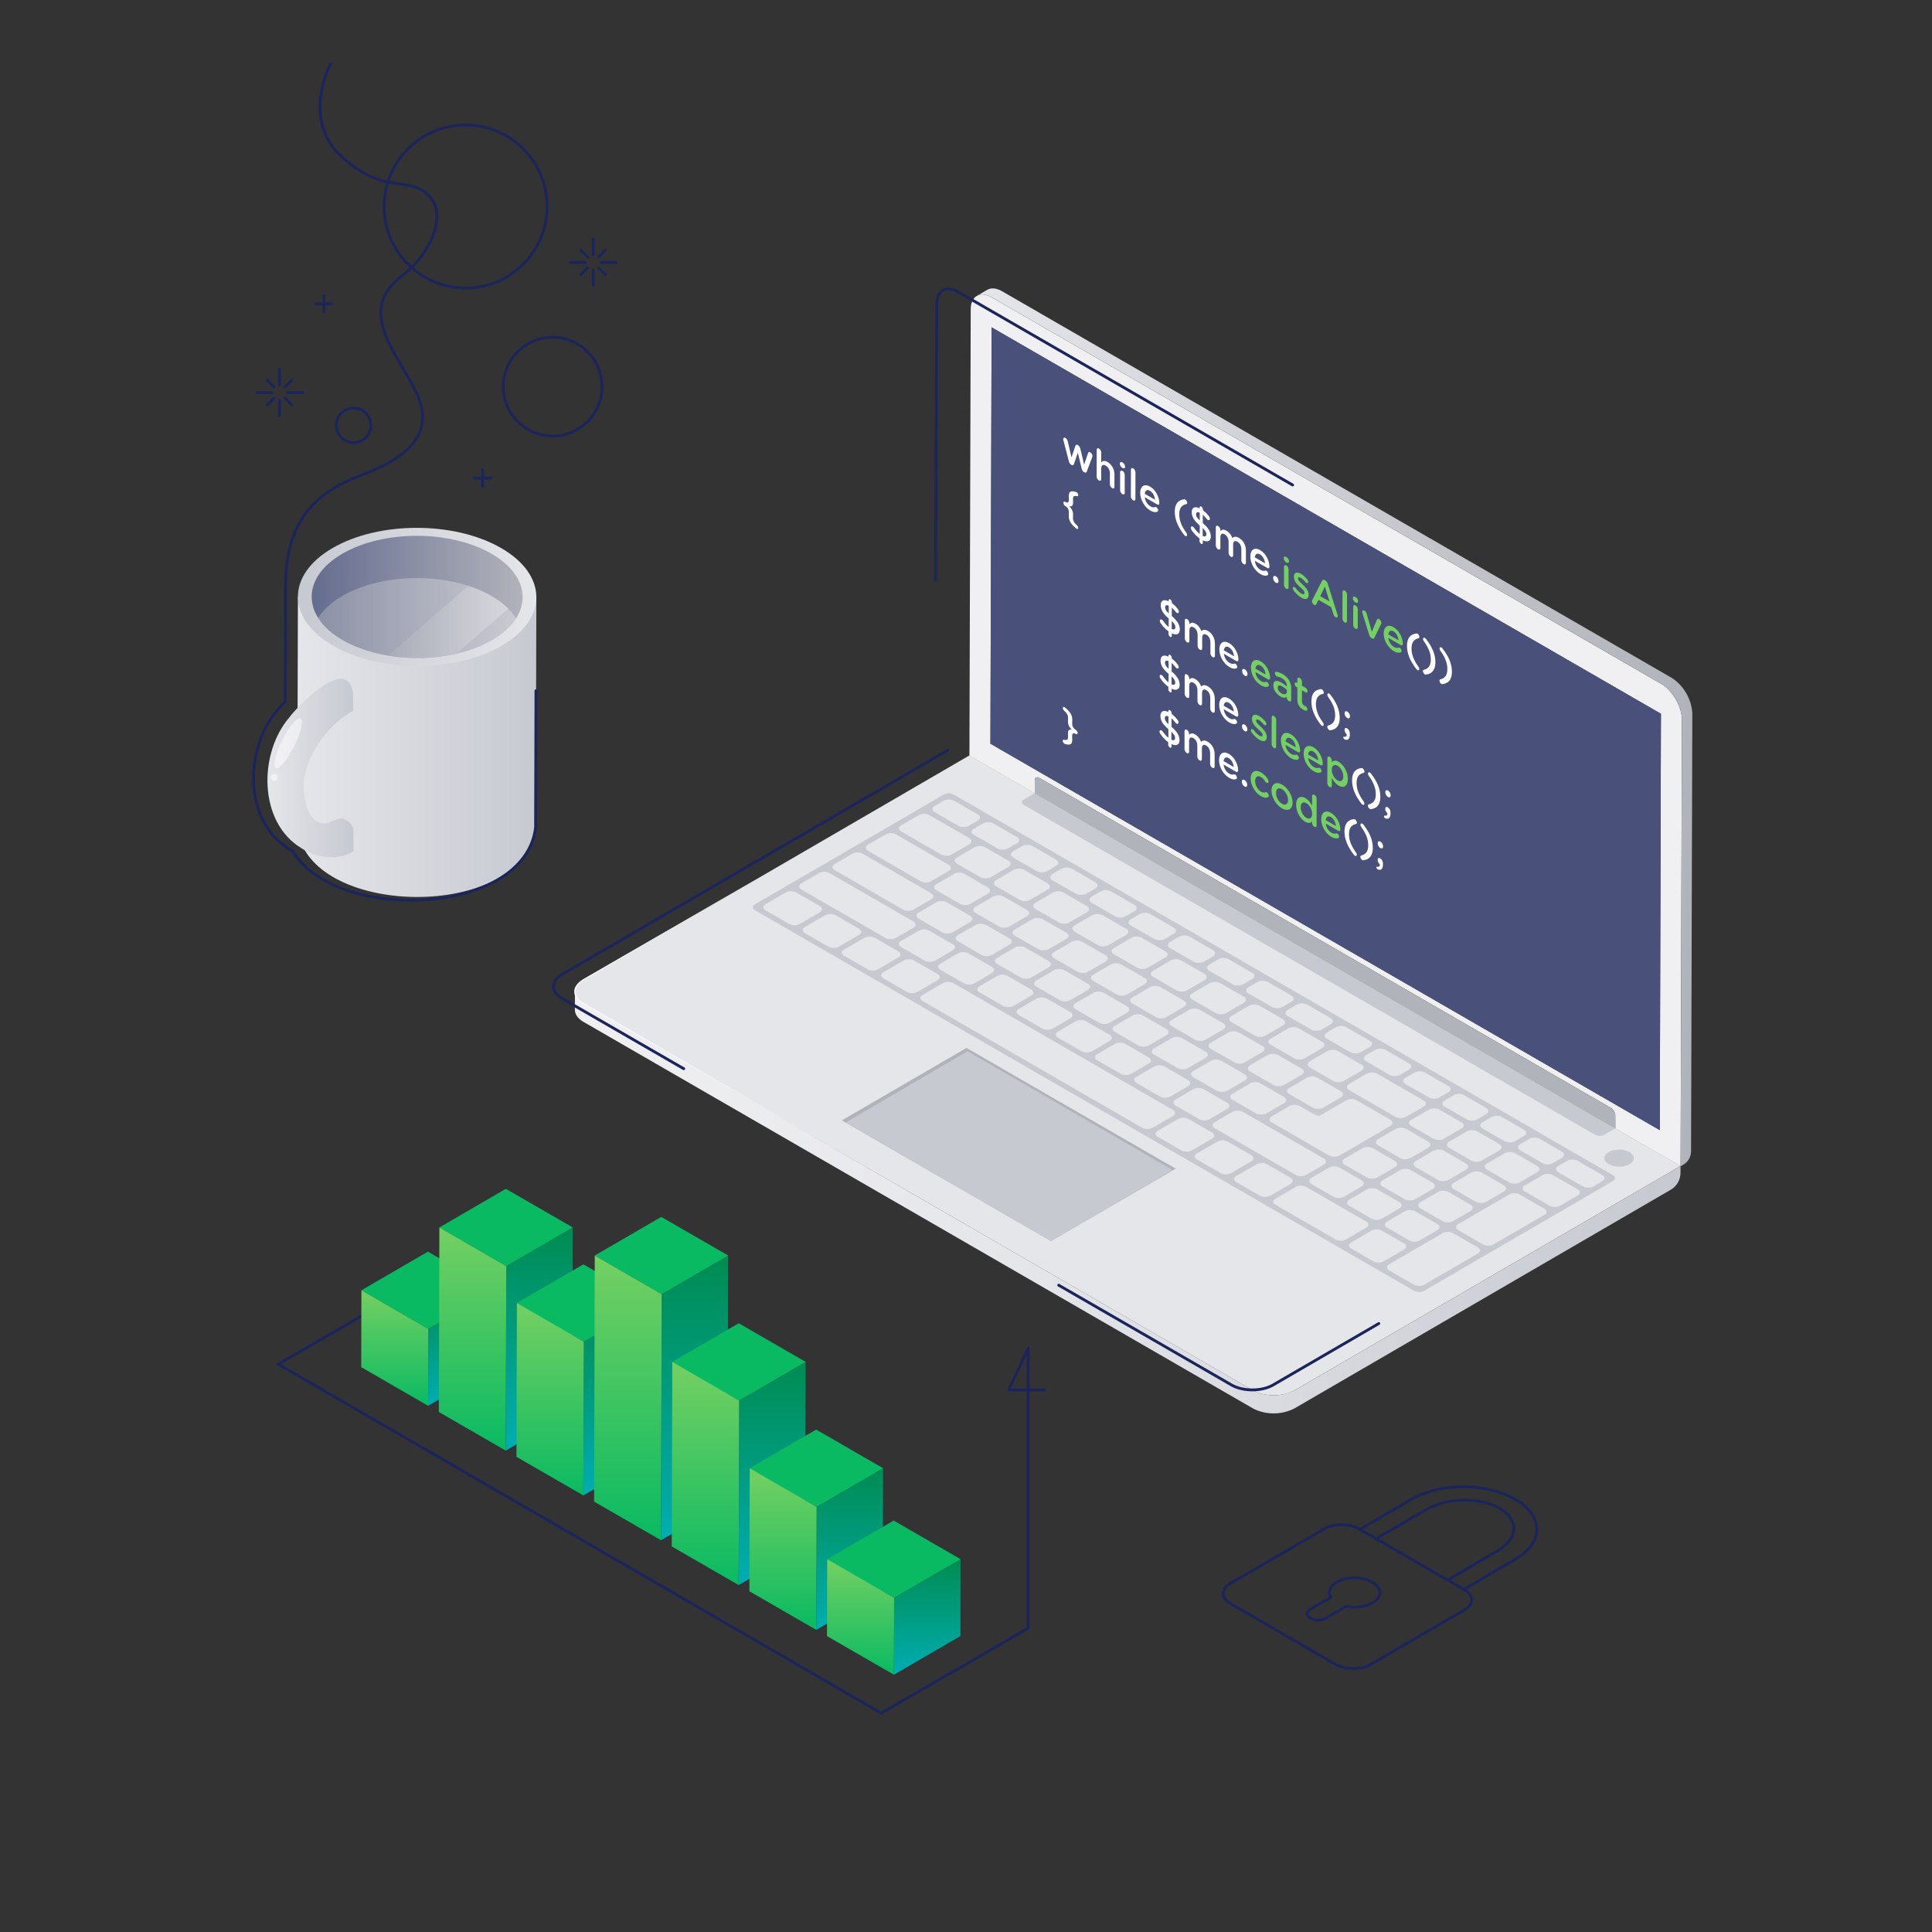<svg xmlns="http://www.w3.org/2000/svg" xmlns:xlink="http://www.w3.org/1999/xlink" viewBox="0 0 512 512" xmlns:v="https://vecta.io/nano"><rect x="0" y="0" width="512" height="512" fill="#333333" stroke="none"/><style><![CDATA[.j{fill:#0aba62}.k{fill:#fff}.l{fill:#74d062}.m{stroke-linecap:round}.n{stroke-linejoin:round}]]></style><defs><linearGradient id="A" x1="152.34" y1="318.69" x2="445.36" y2="318.69" xlink:href="#z"><stop offset="0" stop-color="#f0f0f2"/><stop offset=".4" stop-color="#e5e6ea"/><stop offset="1" stop-color="#c7c9d1"/></linearGradient><linearGradient id="B" x1="258.87" y1="192.75" x2="448.47" y2="192.75" xlink:href="#z"><stop offset="0" stop-color="#e5e6ea"/><stop offset="1" stop-color="#b1b3ba"/></linearGradient><linearGradient id="C" x1="78.78" y1="197.9" x2="142.14" y2="197.9" xlink:href="#z"><stop offset="0" stop-color="#e5e6ea"/><stop offset="1" stop-color="#c7c9d1"/></linearGradient><linearGradient id="D" x1="78.95" y1="158.18" x2="142.14" y2="158.18" xlink:href="#z"><stop offset="0" stop-color="#c7c9d1"/><stop offset="1" stop-color="#e5e6ea"/></linearGradient><linearGradient id="E" x1="70.87" y1="203.54" x2="93.7" y2="203.54" xlink:href="#z"><stop offset="0" stop-color="#e5e6ea"/><stop offset="1" stop-color="#c7c9d1"/></linearGradient><linearGradient id="F" x1="82.6" y1="158.18" x2="138.49" y2="158.18" xlink:href="#z"><stop offset="0" stop-color="#656d90"/><stop offset="1" stop-color="#b1b3ba"/></linearGradient><linearGradient id="G" x1="84.32" y1="163.78" x2="136.77" y2="163.78" xlink:href="#z"><stop offset="0" stop-color="#b1b3ba"/><stop offset="1" stop-color="#e5e6ea"/></linearGradient><linearGradient id="H" x1="102.89" y1="164.82" x2="134.69" y2="164.82" xlink:href="#G"/><linearGradient id="I" x1="122.3" y1="372.55" x2="122.3" y2="341.94" xlink:href="#z"><stop offset="0" stop-color="#00adb2"/><stop offset="1" stop-color="#008c52"/></linearGradient><linearGradient id="J" x1="104.62" y1="372.55" x2="104.62" y2="341.94" xlink:href="#z"><stop offset="0" stop-color="#0aba62"/><stop offset="1" stop-color="#74d062"/></linearGradient><linearGradient id="K" x1="142.91" y1="384.43" x2="142.91" y2="325.29" xlink:href="#I"/><linearGradient id="L" x1="125.23" y1="384.43" x2="125.23" y2="325.29" xlink:href="#J"/><linearGradient id="M" x1="163.47" y1="396.31" x2="163.47" y2="345.31" xlink:href="#I"/><linearGradient id="N" x1="145.79" y1="396.31" x2="145.79" y2="345.31" xlink:href="#J"/><linearGradient id="O" x1="184.08" y1="408.18" x2="184.08" y2="332.73" xlink:href="#I"/><linearGradient id="P" x1="166.4" y1="408.18" x2="166.4" y2="332.73" xlink:href="#J"/><linearGradient id="Q" x1="204.63" y1="420.06" x2="204.63" y2="360.92" xlink:href="#I"/><linearGradient id="R" x1="186.95" y1="420.06" x2="186.95" y2="360.92" xlink:href="#J"/><linearGradient id="S" x1="225.18" y1="431.94" x2="225.18" y2="389.1" xlink:href="#I"/><linearGradient id="T" x1="207.5" y1="431.94" x2="207.5" y2="389.1" xlink:href="#J"/><linearGradient id="U" x1="245.74" y1="443.82" x2="245.74" y2="413.21" xlink:href="#I"/><linearGradient id="V" x1="228.06" y1="443.82" x2="228.06" y2="413.2" xlink:href="#J"/><path id="W" d="M279.9 227.83c.76.44.76 1.16 0 1.6l-2.42 1.41c-.76.44-2 .44-2.76 0l-6.24-3.6c-.77-.44-.77-1.16-.02-1.6l2.42-1.41c.76-.44 2-.44 2.77 0l6.24 3.6z"/><path id="X" d="M267.27 228.12c.77.44.77 1.16 0 1.61l-4.69 2.73c-.76.44-2 .44-2.77 0l-6.24-3.6c-.76-.44-.76-1.16 0-1.6l4.69-2.73c.76-.44 2.01-.44 2.77 0l6.24 3.6z"/><path id="Y" d="M290.29 233.83c.77.44.77 1.16.02 1.6l-2.42 1.41c-.76.44-2 .44-2.77 0l-6.24-3.6c-.76-.44-.76-1.16 0-1.6l2.42-1.41c.76-.44 2-.44 2.76 0l6.24 3.6z"/><path id="Z" d="M261.81 235.19c.77.44.77 1.16.02 1.6l-4.69 2.73c-.76.44-2.01.44-2.77 0l-6.24-3.6c-.76-.44-.76-1.16 0-1.6l4.69-2.73c.76-.44 2-.44 2.76 0l6.24 3.6z"/><path id="a" d="M300.69 239.83c.76.44.76 1.16 0 1.6l-2.42 1.41c-.76.44-2 .44-2.76 0l-6.24-3.6c-.76-.44-.76-1.16 0-1.6l2.42-1.41c.76-.44 2-.44 2.76 0l6.24 3.6z"/><path id="b" d="M288.06 240.13c.76.44.76 1.16 0 1.6l-4.69 2.73c-.76.44-2 .44-2.76 0l-6.24-3.6c-.76-.44-.76-1.16 0-1.6l4.69-2.73c.76-.44 2.01-.44 2.77 0l6.24 3.6z"/><path id="c" d="M257.14 242.72c.76.44.76 1.16 0 1.6l-4.69 2.73c-.76.44-2 .44-2.76 0l-6.24-3.6c-.76-.44-.76-1.16 0-1.6l4.69-2.73c.76-.44 2-.44 2.76 0l6.24 3.6z"/><path id="d" d="M227.68 246.14c.76.44.76 1.16 0 1.6l-5.38 3.13c-.76.44-2.01.44-2.77 0l-6.24-3.6c-.76-.44-.76-1.16 0-1.6l5.38-3.13c.76-.44 2-.44 2.76 0l6.24 3.6z"/><path id="e" d="M282.6 247.2c.76.44.76 1.16 0 1.6l-4.69 2.73c-.76.44-2.01.44-2.77 0l-6.24-3.6c-.76-.44-.76-1.16 0-1.6l4.69-2.73c.76-.44 2-.44 2.76 0l6.24 3.6z"/><path id="f" d="M238.07 252.14c.76.44.76 1.16 0 1.6l-5.38 3.13c-.76.44-2.01.44-2.77 0l-6.24-3.6c-.77-.44-.77-1.16 0-1.61l5.38-3.13c.76-.44 2-.44 2.77 0l6.24 3.6z"/><path id="g" d="M277.93 254.72c.77.44.77 1.16.02 1.6l-4.69 2.73c-.76.44-2 .44-2.77 0l-6.24-3.6c-.76-.44-.76-1.16 0-1.6l4.69-2.73c.76-.44 2-.44 2.76 0l6.24 3.6z"/><path id="h" d="M387.31 297.43c.77.44.77 1.16 0 1.61l-4.69 2.73c-.76.44-2 .44-2.77 0l-5.87-3.39c-.76-.44-.76-1.16 0-1.6l4.69-2.73c.76-.44 2.01-.44 2.77 0l5.87 3.39z"/><path id="i" d="M403.9 299.42c.76.44.76 1.16 0 1.6l-2.42 1.41c-.76.44-2 .44-2.76 0l-5.88-3.4c-.76-.44-.76-1.16 0-1.6l2.42-1.41c.76-.44 2-.44 2.76 0l5.88 3.4z"/><path id="j" d="M397.35 303.23c.76.44.76 1.16 0 1.6l-4.69 2.73c-.76.44-2 .44-2.76 0l-5.88-3.4c-.76-.44-.76-1.16 0-1.6l4.69-2.73c.76-.44 2.01-.44 2.77 0l5.88 3.4z"/><path id="k" d="M388.53 308.36c.76.44.76 1.16 0 1.6l-4.69 2.73c-.76.44-2.01.44-2.77 0l-5.88-3.4c-.76-.44-.76-1.16 0-1.6l4.69-2.73c.76-.44 2-.44 2.76 0l5.88 3.4z"/><path id="l" d="M342 312.14c.77.44.77 1.16.02 1.6l-5.38 3.13c-.76.44-2.01.44-2.77 0l-6.24-3.6c-.76-.44-.76-1.16 0-1.6l5.38-3.13c.76-.44 2-.44 2.76 0l6.24 3.6z"/><path id="m" d="M379.71 313.48c.76.44.76 1.16 0 1.6l-4.69 2.73c-.76.44-2 .44-2.76 0l-5.88-3.4c-.76-.44-.76-1.16 0-1.6l4.69-2.73c.76-.44 2-.44 2.76 0l5.88 3.4z"/><path id="n" d="M356.38 156.51c.34.2.61.66.6 1.03l-.02 7.08c0 .39-.27.53-.61.34s-.59-.64-.59-1.03l.02-7.08c0-.37.26-.53.6-.34z"/><path id="o" d="M377.58 169.04a1.3 1.3 0 0 1 .29.25c1.64 2.08 2.53 4.13 2.52 6.2s-.9 3.1-2.55 3.28c-.04.01-.15 0-.29-.09-.24-.14-.46-.54-.46-.82 0-.22.09-.32.21-.35 1.25-.3 1.87-1.1 1.88-2.72s-.61-3.13-1.85-4.87c-.12-.17-.21-.37-.21-.58 0-.29.22-.44.46-.3z"/><path id="p" d="M310.52 163.24c1.51 1.3 2.15 2.37 2.14 3.59s-.86 1.6-2.12 1.01v.68c0 .27-.19.38-.43.24a.96.96 0 0 1-.44-.75v-.7c-.74-.52-1.43-1.23-2.03-2.07-.17-.22-.27-.46-.27-.7 0-.36.24-.49.55-.31a1.2 1.2 0 0 1 .33.31c.46.66.92 1.19 1.47 1.61v-2.24c-1.45-1.27-2.12-2.29-2.11-3.58 0-1.22.85-1.58 2.09-.98v-.24c0-.27.2-.38.44-.24a.95.95 0 0 1 .43.74v.25c.59.42 1.08.92 1.54 1.52.16.19.3.44.3.72 0 .35-.25.48-.56.3-.1-.06-.2-.14-.29-.27-.35-.44-.69-.81-1.02-1.09v2.19zm-.02 3.43c.63.28.98.12.99-.43 0-.5-.22-.94-.98-1.65v2.08m-.78-4.12v-2.02c-.63-.3-.95-.09-.95.41s.19.89.95 1.62"/><path id="q" d="M320.14 167.22c1.14.66 1.83 1.89 1.83 3.36v3.22c-.01.39-.27.54-.6.35s-.61-.65-.6-1.04v-2.8c.01-.96-.38-1.7-1.05-2.09s-1.13-.12-1.13.85v2.77c0 .39-.28.53-.61.34s-.61-.65-.6-1.04v-2.81c.01-.93-.38-1.69-1.05-2.07s-1.13-.08-1.13.85v2.77c0 .39-.28.53-.62.34s-.59-.64-.59-1.03v-4.77c.01-.39.27-.55.61-.35s.61.66.6 1.05v.28c.34-.34.79-.58 1.6-.11.75.43 1.29 1.16 1.57 1.97.42-.41.97-.5 1.77-.04z"/><path id="r" d="M329.9 177.38c.4.23.69.75.69 1.19v.11c0 .45-.3.62-.7.39a1.5 1.5 0 0 1-.7-1.2v-.11c0-.45.3-.62.7-.39z"/><path id="s" d="M350.35 182.71c.24.14.46.54.46.83 0 .21-.08.31-.2.35-1.27.29-1.88 1.09-1.88 2.71s.6 3.12 1.86 4.87c.11.17.2.36.2.58 0 .28-.22.43-.46.29-.13-.07-.25-.19-.29-.25-1.64-2.08-2.51-4.13-2.51-6.2s.89-3.1 2.54-3.28c.04 0 .16.01.29.09z"/><path id="t" d="M352.23 183.8c.14.08.25.2.29.25 1.65 2.08 2.53 4.13 2.52 6.2s-.89 3.1-2.55 3.28c-.04.01-.15 0-.29-.09-.24-.14-.46-.54-.46-.82 0-.22.09-.32.21-.35 1.25-.3 1.88-1.09 1.88-2.71s-.61-3.13-1.86-4.87c-.12-.17-.21-.37-.21-.58 0-.29.23-.44.46-.3z"/><path id="u" d="M357.06 188.59c.4.23.69.74.69 1.2v.1c0 .45-.3.63-.7.4a1.51 1.51 0 0 1-.71-1.21v-.1c0-.46.3-.63.71-.39z"/><path id="v" d="M357.02 193.04c.45.26.71.8.71 1.42v.12c0 .78-.18 1.2-.49 1.39-.27.15-.66.11-.94-.05-.2-.12-.31-.32-.31-.49s.1-.22.23-.18c.46.09.7-.13.68-.64-.29-.26-.57-.69-.57-1.11v-.1c0-.43.27-.61.68-.37z"/><path id="w" d="M328.15 189.51c0 .39-.26.52-.56.34l-3.29-1.9c.12 1.06.73 1.95 1.5 2.4.51.29.91.32 1.25.2.09-.03.17-.03.31.05.27.15.48.51.48.83 0 .17-.07.27-.16.33-.48.22-1.07.18-1.89-.29-1.52-.88-2.69-2.82-2.69-4.68v-.02c0-1.72 1.08-2.52 2.58-1.66 1.67.96 2.49 3.02 2.48 4.4zm-3.86-2.48l2.69 1.56c-.08-.94-.53-1.89-1.33-2.36-.73-.42-1.25-.07-1.36.8"/><path id="x" d="M95.78 341.94l17.62-10.24 17.74 10.24-17.62 10.24-17.74-10.24z"/><path id="y" d="M116.44 325.29l17.62-10.24 17.73 10.24-17.62 10.24-17.73-10.24z"/><linearGradient id="z" gradientUnits="userSpaceOnUse"/></defs><path d="M256.9 200.2l-102.28 59.44c-3.04 1.77-3.03 4.63.04 6.4l177.37 102.41c3.05 1.76 8.02 1.76 11.05 0l102.28-59.44L256.9 200.2z" fill="#e5e6ea"/><path d="M427.42 311.41c.77.44.77 1.16 0 1.6l-49.97 29.04c-.76.44-1.99.44-2.76 0l-174.6-100.81c-.76-.44-.76-1.16 0-1.6l49.97-29.04c.76-.44 2-.44 2.76 0l174.6 100.81zm.64-12.39l-2.94 1.71c-.66.38-1.74.38-2.4 0l-151.44-87.44c-.66-.38-.66-1 0-1.39l2.94-1.71 153.84 88.82zm3.76 6.29c1.53.89 1.54 2.32.02 3.2-1.52.89-4 .89-5.53 0s-1.54-2.31-.01-3.2 3.99-.88 5.52 0z" fill="#c7c9d1"/><path d="M311.57 309.71l-33.04 19.2-55.43-32 33.03-19.2 55.44 32z" fill="#b1b3ba"/><path d="M310.72 310.05l-32.19 18.86-54.34-31.46 32.2-18.86 54.33 31.46z" fill="#c7c9d1"/><g fill="#e5e6ea"><path d="M256.88 222.13c.76.44.76 1.16 0 1.6l-4.69 2.73c-.76.44-2 .44-2.76 0l-10.6-6.12c-.76-.44-.76-1.16 0-1.6l4.69-2.73c.76-.44 2.01-.44 2.77 0l10.6 6.12z"/><use xlink:href="#W"/><use xlink:href="#X"/><path d="M251.42 229.19c.76.44.76 1.16 0 1.6l-4.69 2.73c-.76.44-2.01.44-2.77 0L230 225.46c-.76-.44-.76-1.16 0-1.6l4.69-2.73c.76-.44 2-.44 2.76 0l13.96 8.06z"/><use xlink:href="#Y"/><use xlink:href="#Z"/><path d="M246.75 236.72c.77.44.77 1.16.02 1.6l-4.69 2.73c-.76.44-2 .44-2.77 0l-18.12-10.46c-.76-.44-.76-1.16 0-1.6l4.69-2.73c.76-.44 2-.44 2.76 0l18.12 10.46z"/><use xlink:href="#a"/><use xlink:href="#b"/><path d="M217.28 240.14c.77.44.77 1.16.02 1.6l-5.38 3.13c-.76.44-2.01.44-2.77 0l-6.29-3.63c-.76-.44-.76-1.16 0-1.6l5.38-3.13c.76-.44 2-.44 2.76 0l6.29 3.63z"/><use xlink:href="#c"/><path d="M242.09 244.24c.76.44.76 1.16 0 1.6l-4.69 2.73c-.76.44-2 .44-2.76 0l-22.27-12.86c-.76-.44-.76-1.16 0-1.6l4.69-2.73c.76-.44 2.01-.44 2.77 0l22.27 12.86z"/><use xlink:href="#W" x="31.18" y="18"/><use xlink:href="#X" x="31.18" y="18.01"/><use xlink:href="#d"/><use xlink:href="#e"/><use xlink:href="#b" x="-35.57" y="10.11"/><use xlink:href="#Y" x="31.18" y="18"/><use xlink:href="#b" x="20.78" y="12"/><use xlink:href="#f"/><use xlink:href="#Z" x="31.18" y="18"/><use xlink:href="#g"/><use xlink:href="#X" x="-4.39" y="28.12"/><use xlink:href="#b" x="31.18" y="18"/><use xlink:href="#c" x="31.18" y="18"/><use xlink:href="#b" x="-14.79" y="22.11"/><use xlink:href="#X" x="62.36" y="36.01"/><use xlink:href="#e" x="31.18" y="18"/><use xlink:href="#c" x="41.58" y="24"/><use xlink:href="#a" x="31.18" y="18"/><use xlink:href="#b" x="51.96" y="30"/><use xlink:href="#Z" x="62.35" y="36"/><use xlink:href="#g" x="31.18" y="18"/><use xlink:href="#X" x="26.79" y="46.12"/><use xlink:href="#a" x="62.35" y="36.01"/><use xlink:href="#b" x="62.36" y="36"/><use xlink:href="#e" x="51.96" y="30"/><use xlink:href="#c" x="62.36" y="36"/><use xlink:href="#b" x="16.39" y="40.12"/><use xlink:href="#W" x="93.54" y="54.01"/><use xlink:href="#X" x="93.53" y="54.01"/><use xlink:href="#e" x="62.35" y="36"/><use xlink:href="#c" x="72.76" y="42"/><use xlink:href="#Y" x="93.54" y="54"/><use xlink:href="#g" x="62.36" y="36"/><path d="M377.28 291.64c.77.44.77 1.16 0 1.61l-4.69 2.73c-.76.44-2 .44-2.77 0l-12.32-7.11c-.76-.44-.76-1.16 0-1.6l4.69-2.73c.76-.44 2.01-.44 2.77 0l12.32 7.11z"/><use xlink:href="#X" x="57.96" y="64.13"/><path d="M310.82 294.14c.77.44.77 1.16.02 1.6l-5.38 3.13c-.76.44-2.01.44-2.77 0l-58.2-33.6c-.76-.44-.76-1.16 0-1.6l5.38-3.13c.76-.44 2-.44 2.76 0l58.2 33.6z"/><use xlink:href="#h"/><use xlink:href="#i"/><use xlink:href="#d" x="93.53" y="54"/><path d="M368.46 296.77c.77.44.77 1.16.02 1.6l-13.51 7.85c-.76.44-2 .44-2.77 0l-15.19-8.77c-.76-.44-.76-1.16 0-1.6l4.69-2.73c.76-.44 2-.44 2.76 0l3.47 2c.76.44 1.54.71 1.73.6l1.72-1 5.38-3.13c.76-.44 2-.44 2.76 0l8.95 5.17zm10.03 5.79c.77.44.77 1.16.02 1.6l-4.69 2.73c-.76.44-2.01.44-2.77 0l-5.87-3.39c-.76-.44-.76-1.16 0-1.6l4.69-2.73c.76-.44 2-.44 2.76 0l5.87 3.39z"/><use xlink:href="#j"/><use xlink:href="#i" x="10.03" y="5.8"/><use xlink:href="#f" x="93.54" y="54.01"/><path d="M350.82 307.02c.77.44.77 1.16 0 1.61l-4.69 2.73c-.76.44-2 .44-2.77 0l-21.43-12.37c-.76-.44-.76-1.16 0-1.6l4.69-2.73c.76-.44 2.01-.44 2.77 0l21.43 12.37zm18.85.67c.77.44.77 1.16.02 1.6l-4.69 2.73c-.76.44-2 .44-2.77 0l-5.87-3.39c-.76-.44-.76-1.16 0-1.6l4.69-2.73c.76-.44 2-.44 2.76 0l5.87 3.39z"/><use xlink:href="#k"/><path d="M424.66 311.41c.76.44.76 1.16 0 1.6l-2.42 1.41c-.76.44-2 .44-2.76 0l-6.57-3.79c-.76-.44-.76-1.16 0-1.6l2.42-1.41c.76-.44 2-.44 2.76 0l6.57 3.79z"/><use xlink:href="#l"/><path d="M418.11 315.21c.76.44.76 1.16 0 1.6l-4.69 2.73c-.76.44-2 .44-2.76 0l-6.57-3.79c-.76-.44-.76-1.16 0-1.6l4.69-2.73c.76-.44 2.01-.44 2.77 0l6.57 3.79z"/><use xlink:href="#j" x="-26.46" y="15.38"/><use xlink:href="#j" x="-16.42" y="21.17"/><path d="M391.65 330.59c.76.44.76 1.16 0 1.6l-14.19 8.25c-.76.44-2.01.44-2.77 0l-6.57-3.79c-.76-.44-.76-1.16 0-1.6l14.19-8.25c.76-.44 2.01-.44 2.77 0l6.57 3.79z"/><use xlink:href="#Y" x="62.36" y="36"/><use xlink:href="#b" x="26.79" y="46.12"/><use xlink:href="#Z" x="93.53" y="54.01"/><path d="M393.86 293.63c.77.44.77 1.16.02 1.6l-2.42 1.41c-.76.44-2 .44-2.77 0l-5.87-3.39c-.76-.44-.76-1.16 0-1.6l2.42-1.41c.76-.44 2-.44 2.76 0l5.87 3.39z"/><use xlink:href="#h" x="-26.46" y="15.38"/><use xlink:href="#m"/><use xlink:href="#m" x="10.03" y="5.8"/><path d="M409.29 320.34c.76.44.76 1.16 0 1.6l-13.51 7.85c-.76.44-2 .44-2.76 0l-6.57-3.79c-.76-.44-.76-1.16 0-1.6l13.51-7.85c.76-.44 2-.44 2.76 0l6.57 3.79zm-37.19 9.19c.76.44.76 1.16 0 1.6l-5.38 3.13c-.76.44-2.01.44-2.77 0l-5.88-3.4c-.76-.44-.76-1.16 0-1.6l5.38-3.13c.76-.44 2-.44 2.76 0l5.88 3.4zM250.07 212.2l-2.42 1.41c-.38.22-.57.51-.56.8 0 .07.01.14.04.22.07.21.25.42.54.58l6.29 3.63c.1.06.2.1.31.15.76.29 1.8.24 2.46-.14l1.53-.89.89-.52c.76-.44.75-1.16-.02-1.6l-6.29-3.63c-.29-.16-.64-.27-1.01-.31-.25-.03-.5-.03-.75 0-.37.04-.72.14-1 .31z"/><use xlink:href="#a" x="-31.18" y="-18"/><use xlink:href="#b" x="-10.4" y="-6"/><use xlink:href="#e" x="-10.4" y="-6.01"/><use xlink:href="#c" x="10.4" y="6"/><use xlink:href="#l" x="-93.54" y="-54"/><use xlink:href="#e" x="20.78" y="11.99"/><use xlink:href="#W" x="62.36" y="36.01"/><use xlink:href="#b" x="-4.39" y="28.12"/><use xlink:href="#j" x="10.04" y="5.79"/><use xlink:href="#k" x="10.03" y="5.79"/><path d="M362.07 323.73c.76.44.76 1.16 0 1.6l-5.38 3.13c-.76.44-2.01.44-2.77 0l-15.91-9.19c-.76-.44-.76-1.16 0-1.6l5.38-3.13c.76-.44 2-.44 2.76 0l15.91 9.19z"/></g><path d="M343.09 368.45c-3.35 1.76-7.71 1.78-11.05 0L154.67 266.04c-1.54-.89-2.31-2.06-2.31-3.22v4.78c-.02 1.17.75 2.33 2.29 3.22l177.37 102.41c3.34 1.79 7.7 1.77 11.05 0l99.72-57.95c1.58-.92 2.56-2.61 2.56-4.44v-1.82l-102.27 59.44z" fill="url(#A)"/><path d="M199.74 233.42l-34.48 20.17-8.62 5.04c-1.39.87-3.06 1.52-3.8 2.97-.8 1.51.17 3.17 1.52 3.99l86.36 50.11-86.58-49.78c-1.47-.89-2.55-2.85-1.61-4.49.85-1.55 2.55-2.19 3.97-3.07l8.65-4.99 34.6-19.97h0z" fill="#f7f7f8"/><path d="M440.19 181.2c3.06 1.77 5.54 6.05 5.53 9.57l-.34 118.29-17.31-9.99v-3.4c.01-.77-.52-1.69-1.19-2.08l-151.44-87.43c-.66-.38-1.21-.07-1.21.69v3.4l-17.32-9.99.34-118.29c0-3.5 2.51-4.93 5.56-3.17l177.38 102.41zm-.34 118.29l.31-110.33L262.78 86.75l-.31 110.33 177.38 102.41" fill="#f0f0f2"/><path d="M426.88 293.6c.67.39 1.2 1.31 1.2 2.08v3.4l-153.85-88.82v-3.4c.01-.76.56-1.07 1.22-.69l151.44 87.43z" fill="#b1b3ba"/><path d="M440.17 189.16l-.31 110.34-177.38-102.41.31-110.34 177.38 102.41z" fill="#49517a"/><path d="M448.47 188.92c-.22-3.7-2.36-7.36-5.52-9.32L265.57 77.19c-1.17-.68-2.7-1.09-3.94-.38l-2.75 1.6c1.24-.71 2.77-.31 3.94.38L440.2 181.2c3.22 2 5.41 5.78 5.53 9.57l-.34 118.29.7-.4a4.14 4.14 0 0 0 2.06-3.57l.33-115.91v-.25z" fill="url(#B)"/><path d="M288.94 119.87c.33.19.57.62.57.97 0 .1-.03.22-.05.28l-1.44 3.81c-.13.34-.38.4-.67.23l-.04-.02c-.3-.17-.55-.52-.66-.97l-1.01-4.18-1.04 2.99c-.11.33-.36.39-.65.22l-.04-.02c-.3-.17-.55-.52-.67-1l-1.4-5.41a1.67 1.67 0 0 1-.06-.39c0-.33.23-.51.59-.3.29.17.5.51.59.88l1 4.24 1.04-3.06c.09-.26.31-.37.61-.19l.07.04c.31.18.52.53.61.9l1.02 4.25 1.04-3.07c.08-.26.27-.38.58-.2zm2.3-.98c.34.2.61.66.6 1.03v2.6c.33-.36.82-.57 1.64-.1 1.18.68 1.87 1.99 1.86 3.38v3.22c-.01.39-.27.54-.61.34s-.61-.65-.6-1.04v-2.8c.01-.94-.39-1.71-1.11-2.12s-1.18-.12-1.19.81v2.77c0 .39-.28.53-.62.34s-.59-.64-.59-1.03l.02-7.08c0-.37.26-.53.6-.34zm6.23 3.67c.38.22.68.66.68 1.07v.07c0 .41-.3.52-.69.3s-.69-.68-.69-1.09v-.07c0-.41.3-.5.69-.28zm-.01 2.23c.34.2.61.66.6 1.05v4.77c-.01.39-.28.53-.62.34s-.6-.65-.6-1.04v-4.77c.01-.39.28-.55.62-.35zm2.85-.66a1.32 1.32 0 0 1 .6 1.03l-.02 7.08c0 .39-.27.53-.6.34a1.32 1.32 0 0 1-.6-1.04l.02-7.08c0-.37.26-.53.6-.34zm6.93 9.21c0 .39-.26.52-.57.34l-3.29-1.9c.13 1.06.73 1.95 1.51 2.4.5.29.91.32 1.24.19.09-.03.17-.03.31.06.27.15.47.51.47.83 0 .17-.07.27-.16.33-.47.22-1.07.18-1.89-.29-1.52-.88-2.69-2.82-2.69-4.68v-.02c0-1.72 1.08-2.52 2.58-1.66 1.67.96 2.49 3.01 2.48 4.4zm-3.86-2.48l2.69 1.56c-.08-.94-.53-1.89-1.33-2.36-.73-.42-1.25-.07-1.36.8m10.77 1.55c.24.14.45.54.45.83 0 .21-.08.32-.2.35-1.27.29-1.88 1.09-1.88 2.71s.6 3.12 1.86 4.87c.12.17.2.36.2.58 0 .28-.22.43-.45.3a1.1 1.1 0 0 1-.29-.25c-1.63-2.07-2.51-4.13-2.51-6.2s.9-3.1 2.54-3.28c.04 0 .16.01.29.09zm4.58 6.18c1.51 1.3 2.15 2.38 2.15 3.59s-.86 1.6-2.13 1.01v.68c0 .27-.19.38-.43.24a.95.95 0 0 1-.43-.74v-.7c-.74-.53-1.43-1.23-2.03-2.07-.17-.22-.27-.47-.27-.7 0-.36.24-.49.55-.31.12.07.24.18.33.31.47.66.92 1.19 1.47 1.61v-2.24c-1.44-1.27-2.12-2.29-2.11-3.58 0-1.22.85-1.58 2.09-.97v-.24c0-.27.2-.38.44-.24a.95.95 0 0 1 .43.74v.25c.59.42 1.08.93 1.54 1.52.16.19.3.44.3.72 0 .35-.25.48-.56.3a.96.96 0 0 1-.3-.28c-.34-.43-.68-.81-1.02-1.09v2.19zm-.02 3.43c.63.28.98.12.99-.43 0-.5-.21-.93-.98-1.65v2.08m-.78-4.12v-2.02c-.63-.3-.95-.09-.95.41s.19.89.95 1.62m10.41 4.65c1.14.66 1.84 1.89 1.83 3.37v3.22c-.01.39-.27.54-.61.34s-.61-.65-.6-1.04v-2.8c.01-.96-.37-1.7-1.05-2.09s-1.13-.12-1.13.85v2.77c0 .39-.28.53-.6.35s-.61-.65-.6-1.04v-2.81c.01-.93-.39-1.69-1.05-2.08s-1.13-.08-1.13.85v2.77c0 .39-.28.53-.62.34s-.59-.64-.59-1.03v-4.77c.01-.39.27-.55.61-.35s.61.66.6 1.05v.28c.34-.34.8-.57 1.6-.11.75.43 1.29 1.16 1.57 1.97.42-.41.97-.5 1.77-.04zm8.06 7.62c0 .39-.26.52-.57.34l-3.29-1.9c.12 1.06.73 1.95 1.5 2.4.51.29.91.32 1.25.2.09-.03.17-.03.31.05.27.15.48.51.48.83 0 .17-.07.27-.16.33-.48.22-1.07.18-1.89-.29-1.52-.88-2.68-2.81-2.68-4.68v-.02c0-1.72 1.07-2.53 2.57-1.66 1.67.97 2.49 3.02 2.49 4.41zm-3.87-2.48l2.69 1.56c-.07-.93-.53-1.89-1.32-2.35-.74-.43-1.26-.07-1.37.8m5.58 5.02a1.47 1.47 0 0 1 .69 1.19v.11c0 .45-.3.62-.69.39s-.71-.75-.71-1.2v-.11c0-.45.3-.62.71-.38z" class="k"/><g class="l"><path d="M340.89 147.62c.39.22.69.66.69 1.07v.07c0 .41-.3.52-.69.29s-.68-.67-.68-1.08v-.07c0-.41.3-.5.69-.28zm-.01 2.24c.34.2.61.66.6 1.05v4.77c-.01.39-.28.53-.62.34s-.59-.64-.59-1.03v-4.77c.01-.39.28-.55.61-.35zm3.88 2.2c.56.32 1.14.84 1.65 1.45.17.2.29.45.29.69 0 .32-.23.44-.5.28a.79.79 0 0 1-.24-.21c-.43-.5-.87-.91-1.23-1.12-.47-.27-.74-.17-.74.17v.02c0 .45.57.96 1.19 1.54.76.71 1.63 1.61 1.62 2.7v.02c0 1.27-.86 1.4-1.95.77-.67-.39-1.39-1.04-2-1.87-.13-.15-.23-.38-.23-.61 0-.31.21-.44.49-.28.1.06.19.14.26.23.5.67 1.03 1.18 1.51 1.45.52.3.82.22.82-.18v-.02c0-.47-.55-.95-1.17-1.52-.77-.7-1.63-1.56-1.63-2.71v-.02c0-1.14.83-1.37 1.87-.77zm9.69 10.82a.98.98 0 0 1 .07.34c0 .37-.25.53-.58.34-.29-.17-.48-.48-.59-.83l-.56-1.82-3.38-1.95-.59 1.2c-.1.23-.31.27-.57.12-.32-.18-.57-.61-.57-.98 0-.1.03-.19.08-.27l2.6-5.12c.14-.28.38-.35.74-.15l.06.03c.35.2.59.55.73.99l2.56 8.11zm-4.57-4.9l2.45 1.41-1.22-3.94-1.23 2.52"/><use xlink:href="#n"/><path d="M359.22 158.21c.39.22.68.66.68 1.07v.07c0 .41-.3.52-.69.3s-.68-.67-.68-1.08v-.07c0-.41.3-.51.69-.28zm0 2.23c.34.2.61.66.6 1.05v4.77c-.01.39-.28.53-.62.34s-.59-.64-.59-1.03v-4.77c.01-.39.27-.55.61-.35zm6.27 3.63a1.27 1.27 0 0 1 .59 1c0 .12-.04.24-.07.29l-1.76 3.6c-.14.27-.36.4-.68.21l-.06-.03c-.33-.19-.55-.55-.69-1l-1.74-5.61c-.03-.12-.07-.26-.07-.39 0-.34.27-.51.6-.31s.5.5.59.84l1.34 4.78 1.38-3.23c.09-.19.24-.34.56-.15zm6.28 6.53c0 .39-.26.52-.57.34l-3.29-1.9c.12 1.06.73 1.95 1.51 2.4.5.29.9.31 1.24.19.09-.03.17-.03.31.06.27.15.47.51.47.83 0 .17-.07.27-.16.33-.47.22-1.07.18-1.89-.29-1.53-.88-2.69-2.82-2.69-4.68v-.02c0-1.72 1.07-2.53 2.57-1.66 1.67.97 2.49 3.02 2.49 4.41zm-3.86-2.48l2.69 1.55c-.07-.93-.53-1.89-1.32-2.35-.73-.42-1.25-.07-1.36.8"/></g><g class="k"><path d="M375.7 167.95c.24.14.45.54.45.83 0 .21-.08.32-.2.35-1.26.29-1.87 1.1-1.88 2.72s.6 3.12 1.85 4.87c.12.17.2.36.2.58 0 .28-.22.43-.45.3-.13-.07-.25-.19-.29-.25-1.64-2.08-2.52-4.13-2.51-6.2s.9-3.1 2.54-3.28c.04 0 .16.01.29.09z"/><use xlink:href="#o"/><use xlink:href="#o" x="4.38" y="2.53"/><path d="M285.33 130.46a.88.88 0 0 1 .42.73c0 .28-.16.33-.28.31-.97-.21-1.11.06-1.11.84l.02.85c0 .89-.38 1.1-1.04.97.67.64 1.03 1.27 1.03 2.16l-.02.83c0 .78.14 1.22 1.1 2.11a.93.93 0 0 1 .28.63c0 .27-.18.38-.43.24a.47.47 0 0 1-.12-.09c-1.54-1.28-1.94-2.22-1.94-3.34l.02-.81c0-.84-.25-1.36-.93-1.77-.32-.21-.51-.54-.51-.85s.19-.41.51-.26c.68.36.93.14.94-.7l-.02-.83c0-1.11.41-1.58 1.95-1.08.04.01.08.03.12.06z"/><use xlink:href="#p"/><use xlink:href="#q"/><path d="M328.19 174.83c0 .39-.26.52-.56.34l-3.29-1.9c.12 1.06.73 1.95 1.5 2.4.51.29.91.32 1.25.2.09-.03.17-.03.31.05.27.15.48.51.48.83 0 .17-.07.27-.16.33-.48.22-1.07.18-1.89-.29-1.52-.88-2.69-2.82-2.69-4.68v-.02c0-1.72 1.08-2.52 2.58-1.66 1.67.96 2.49 3.01 2.48 4.4zm-3.86-2.48l2.69 1.56c-.08-.94-.53-1.89-1.33-2.36-.73-.42-1.25-.07-1.36.8"/><use xlink:href="#r"/></g><path d="M336.57 179.67c0 .39-.26.52-.57.34l-3.29-1.9c.12 1.06.73 1.95 1.51 2.4.5.29.9.31 1.24.19.09-.03.17-.03.31.05.27.15.48.51.48.83 0 .17-.07.27-.16.33-.48.22-1.07.18-1.89-.29-1.52-.88-2.68-2.81-2.68-4.68v-.02c0-1.72 1.07-2.53 2.57-1.66 1.67.97 2.49 3.02 2.49 4.41zm-3.87-2.48l2.69 1.56c-.07-.93-.53-1.89-1.32-2.35-.74-.43-1.25-.07-1.37.8m8.93 3.14c.38.65.56 1.4.56 2.19v2.96c0 .38-.27.52-.6.33s-.58-.61-.58-.92v-.23c-.36.29-.91.36-1.71-.11-.98-.57-1.86-1.73-1.85-2.94v-.02c0-1.3.89-1.43 2.17-.69.59.34 1 .68 1.41 1.06v-.15c0-.86-.45-1.58-1.3-2.07-.45-.26-.83-.38-1.16-.43-.07-.02-.13-.04-.19-.07a1.1 1.1 0 0 1-.51-.87c0-.25.15-.38.33-.36.49.07 1 .23 1.69.62.79.45 1.37 1.03 1.74 1.68zm-.59 2.93v-.41a5.35 5.35 0 0 0-1.19-.93c-.78-.45-1.23-.33-1.24.29v.02c0 .59.44 1.18 1.02 1.51.79.46 1.4.28 1.4-.48m3.42-3.61c.33.19.59.65.59 1.03v1.03l.94.55a1.15 1.15 0 0 1 .52.9c0 .33-.24.46-.53.29l-.94-.55v2.96c0 .54.23.89.63 1.13.14.08.26.11.3.14.27.15.5.54.5.86 0 .25-.15.37-.32.35-.26-.04-.5-.13-.82-.31-.88-.51-1.51-1.32-1.5-2.64v-3.18l-.2-.12c-.29-.17-.51-.56-.51-.89s.23-.47.51-.3l.2.12V180c0-.37.27-.53.61-.33z" class="l"/><g class="k"><use xlink:href="#s"/><use xlink:href="#t"/><use xlink:href="#u"/><use xlink:href="#v"/><use xlink:href="#p" x="-0.04" y="14.68"/><path d="M320.1 181.89c1.14.66 1.83 1.89 1.83 3.36v3.22c-.01.39-.27.54-.6.35s-.61-.65-.6-1.04v-2.8c.01-.96-.38-1.7-1.05-2.09s-1.13-.12-1.13.85v2.77c0 .39-.28.53-.61.34s-.61-.65-.6-1.04V183c.01-.93-.38-1.69-1.05-2.07s-1.13-.08-1.13.85v2.77c0 .39-.28.53-.62.34s-.59-.64-.59-1.03v-4.77c.01-.39.27-.55.61-.35s.61.66.6 1.05v.28c.34-.34.79-.58 1.6-.11.75.43 1.29 1.16 1.57 1.97.42-.41.97-.5 1.77-.04z"/><use xlink:href="#w"/><use xlink:href="#r" x="-0.04" y="14.67"/></g><g class="l"><path d="M333.66 189.74c.56.32 1.14.84 1.65 1.44.17.2.29.46.29.69 0 .32-.23.44-.5.28a.79.79 0 0 1-.24-.21c-.43-.5-.86-.91-1.23-1.12-.47-.27-.73-.17-.74.17v.02c0 .45.57.96 1.18 1.54.77.71 1.63 1.62 1.63 2.7v.02c0 1.27-.86 1.4-1.95.77-.67-.39-1.39-1.04-2-1.87-.13-.15-.23-.38-.23-.61 0-.31.21-.44.49-.28.1.06.19.14.26.23.5.67 1.03 1.18 1.51 1.45.52.3.82.22.82-.18v-.02c0-.47-.55-.95-1.17-1.52-.77-.7-1.64-1.56-1.64-2.72v-.02c0-1.14.84-1.36 1.88-.76z"/><use xlink:href="#n" x="-18.77" y="33.25"/><path d="M344.54 198.97c0 .39-.26.52-.57.34l-3.29-1.9c.12 1.06.73 1.95 1.51 2.4.5.29.9.31 1.24.19.09-.03.17-.03.31.06.27.15.47.51.47.83 0 .17-.07.27-.16.33-.47.22-1.07.18-1.89-.29-1.52-.88-2.69-2.82-2.69-4.68v-.02c0-1.72 1.07-2.53 2.57-1.66 1.67.97 2.49 3.02 2.49 4.41zm-3.86-2.48l2.69 1.55c-.07-.93-.53-1.89-1.32-2.35-.73-.42-1.25-.07-1.36.8m9.85 5.94c0 .39-.26.52-.57.34l-3.29-1.9c.12 1.06.73 1.95 1.5 2.4.51.29.91.32 1.25.2.09-.03.17-.03.31.05.27.15.48.51.48.83 0 .17-.07.27-.16.33-.48.22-1.07.18-1.89-.29-1.52-.88-2.69-2.82-2.69-4.68v-.02c0-1.72 1.08-2.52 2.58-1.66 1.67.96 2.49 3.02 2.49 4.41zm-3.87-2.48l2.69 1.56c-.07-.93-.53-1.89-1.33-2.36-.73-.42-1.25-.07-1.36.8m8.1 1.96c1.23.71 2.43 2.52 2.42 4.53s-1.2 2.47-2.44 1.75c-.87-.51-1.42-1.33-1.79-2.1v2.13c0 .39-.28.53-.61.34a1.32 1.32 0 0 1-.6-1.04l.02-6.6c0-.39.26-.55.6-.35a1.31 1.31 0 0 1 .6 1.04v.37c.39-.41.94-.59 1.8-.09zm1.2 3.85v-.02c0-1.16-.68-2.33-1.49-2.8s-1.53-.11-1.54 1.04v.02c0 1.16.71 2.34 1.53 2.81s1.5.13 1.51-1.06"/></g><g class="k"><use xlink:href="#s" x="10.78" y="20.92"/><path d="M363 204.71c.14.08.25.2.29.25 1.64 2.08 2.53 4.13 2.52 6.2s-.9 3.1-2.55 3.28c-.04.01-.15 0-.29-.09-.24-.14-.46-.54-.46-.82 0-.22.09-.32.21-.35 1.25-.3 1.88-1.09 1.88-2.71s-.61-3.13-1.86-4.87c-.12-.17-.21-.37-.21-.58 0-.29.23-.44.46-.3zm4.84 4.8c.4.23.69.74.69 1.2v.1c0 .45-.3.63-.69.4s-.71-.75-.71-1.21v-.1c0-.46.3-.63.71-.39z"/><use xlink:href="#v" x="10.77" y="20.91"/><use xlink:href="#p" x="-0.08" y="29.35"/><use xlink:href="#q" x="-0.08" y="29.34"/><use xlink:href="#w" x="-0.04" y="14.67"/><use xlink:href="#r" x="-0.08" y="29.35"/></g><path d="M334.17 204.71c.82.48 1.39 1.11 1.84 1.82a1.17 1.17 0 0 1 .18.58c0 .35-.25.49-.56.31-.15-.08-.28-.24-.36-.35-.31-.48-.64-.89-1.12-1.16-.87-.51-1.52-.01-1.52 1.04v.02c0 1.08.64 2.3 1.57 2.84.48.28.84.27 1.18.14.06-.03.19-.04.33.04.29.17.52.57.52.91 0 .18-.06.3-.17.33-.47.24-1.04.25-1.91-.25-1.56-.9-2.71-2.97-2.7-4.68v-.02c0-1.71 1.16-2.48 2.74-1.57zm5.59 3.23c1.62.93 2.79 3.02 2.79 4.74v.02c0 1.72-1.2 2.45-2.82 1.51s-2.77-3-2.77-4.72v-.02c0-1.72 1.2-2.46 2.81-1.53zm1.58 4.09v-.02c0-1.06-.66-2.32-1.6-2.87s-1.58-.04-1.58 1v.02c0 1.06.66 2.31 1.59 2.85s1.59.05 1.6-.99m6.98-1.38c.33.19.6.64.6 1.03l-.02 7.08c0 .39-.27.53-.6.35a1.28 1.28 0 0 1-.6-1.04v-.37c-.39.4-.93.59-1.79.1-1.23-.71-2.43-2.53-2.42-4.54s1.19-2.47 2.44-1.74c.86.5 1.41 1.31 1.78 2.1v-2.62c0-.39.28-.53.61-.34zm-.6 5.05v-.02c0-1.16-.71-2.34-1.51-2.81s-1.51-.14-1.51 1.06v.02c0 1.17.68 2.33 1.5 2.8s1.52.11 1.53-1.05m7.46 4.13c0 .39-.26.52-.57.34l-3.29-1.9c.12 1.06.73 1.95 1.5 2.4.51.29.91.32 1.25.2.09-.03.17-.03.31.05.27.15.48.51.48.83 0 .17-.07.27-.16.33-.48.22-1.07.18-1.89-.29-1.52-.88-2.69-2.82-2.69-4.68v-.02c0-1.72 1.08-2.52 2.58-1.66 1.67.96 2.49 3.02 2.49 4.41zm-3.87-2.48l2.69 1.56c-.08-.94-.53-1.89-1.33-2.36-.73-.42-1.25-.07-1.36.8" class="l"/><g class="k"><use xlink:href="#s" x="8.77" y="34.46"/><use xlink:href="#t" x="8.77" y="34.45"/><use xlink:href="#u" x="8.77" y="34.46"/><use xlink:href="#v" x="8.77" y="34.45"/><path d="M282.1 187.38s.08.05.12.09c1.54 1.28 1.95 2.23 1.95 3.34l-.03.81c0 .84.26 1.37.94 1.79.31.21.5.53.5.84s-.19.42-.5.26c-.68-.37-.95-.15-.95.69l.02.84c0 1.12-.41 1.59-1.96 1.09-.04-.01-.08-.03-.12-.06a.89.89 0 0 1-.42-.73c0-.29.16-.33.29-.3.95.21 1.09-.07 1.1-.84l-.02-.85c0-.89.38-1.1 1.04-.97-.66-.63-1.03-1.27-1.03-2.16l.02-.83c0-.78-.14-1.21-1.09-2.1a.92.92 0 0 1-.29-.64c0-.28.18-.39.42-.24z"/></g><path d="M78.95 158.09l-.17 61.14c2.44 24.22 60.09 24.99 63.19.18l.17-61.32H78.95z" fill="url(#C)"/><path d="M132.81 145.24c12.38 7.15 12.44 18.73.15 25.88-12.3 7.15-32.3 7.15-44.68 0s-12.45-18.74-.15-25.88c12.29-7.14 32.3-7.14 44.68 0z" fill="url(#D)"/><path d="M93.7 225.59l-.04-4.67c.11-1.89-.7-3.03-2.15-3.67-1.42-1.17-4.5 1.21-5.74.93-3.88-.2-4.89-5.18-5.21-8.31-.9-7.22 5.21-17.34 13.04-21.47l-.04-4.67c-1.54-11.01-16.07 5.07-16.78 6.27-8.31 9.57-8.37 27.94 3.15 34.81 4.06 2.73 9.81 3.24 13.78.78z" fill="url(#E)"/><path d="M90.85 169.63c10.95 6.32 28.65 6.32 39.53 0s10.82-16.57-.13-22.89-28.65-6.33-39.53 0c-10.88 6.32-10.82 16.58.13 22.9" fill="url(#F)"/><path d="M130.24,157.94c-10.95-6.32-28.65-6.33-39.53,0-2.92,1.7-5.05,3.68-6.4,5.8,1.36,2.15,3.54,4.17,6.52,5.9,10.95,6.32,28.65,6.32,39.53,0,2.92-1.7,5.05-3.68,6.39-5.8-1.36-2.15-3.54-4.17-6.52-5.89Z" opacity=".5" fill="url(#G)"/><g class="k"><ellipse cx="76.3" cy="196.93" rx="7.34" ry="1.77" transform="matrix(.447 -.895 .895 .447 -133.97 177.21)" opacity=".5"/><circle cx="72.68" cy="206.04" r=".89" opacity=".5"/></g><path d="M130.24 157.94c-1.87-1.08-3.94-1.96-6.14-2.67l-21.22 18.47c5.94.99 12.33.81 18.1-.52l13.71-11.93c-1.2-1.2-2.68-2.32-4.45-3.35z" fill="url(#H)" opacity=".5"/><g fill="none" stroke="#1b2559" stroke-width=".75"><g class="m n"><path d="M247.92 153.76l.34-73.29c0-3.5 2.51-4.93 5.56-3.17l88.74 51.23m-61.99 212.06l45.78 26.43c3.05 1.76 8.02 1.76 11.05 0l28-16.27M251.22 198.78l-102.28 59.44c-3.04 1.77-3.03 4.63.04 6.4l32.22 18.6m-39.16-100.17l-.1 36.29c-2.95 23.67-53.14 25.2-64.32 6.25-.31-.18-.62-.36-.92-.56-12.11-7.23-12.04-26.54-3.31-36.6.16-.27.99-1.26 2.2-2.53l.09-31.02c0-20.57 12.46-26.03 20.77-29.22 11.78-4.52 18.9-10.99 13.99-21.41s-16.46-21.84-3.77-31.27c6.88-5.11 12.38-15.92 6.88-21.23s-11.6 0-22.8-10.02-3.14-24.77-3.14-24.77m-13.53 85.01v-4.06m0 12.25v-4.06m2.07-2.07h4.06m-12.25 0h4.06m3.52 1.46l1.81 1.81m-6.53-6.54l1.8 1.81m2.92 0l1.81-1.81m-6.53 6.54l1.8-1.81m84.58-38.02v-4.06m0 12.25V71.6m2.07-2.07h4.05m-12.24 0h4.06m3.52 1.46l1.81 1.81m-6.54-6.54l1.81 1.81m2.92 0l1.81-1.81m-6.54 6.54l1.81-1.81m-69.88 11.7v-4.4"/><path d="M83.66 80.49h4.4m39.84 48.44v-4.4"/><path d="M125.7 126.73h4.4"/></g><circle cx="93.7" cy="112.72" r="4.59"/><circle cx="146.45" cy="102.47" r="13.09"/><ellipse cx="123.39" cy="54.73" rx="21.6" ry="21.61"/><g class="n"><path d="M95.78 348.77l-22.07 12.75L233.52 454l38.95-22.49v-74.26l-5.14 11.09h9.49" class="m"/><path d="M363.71 419.29c-2.63-1.52-6.86-1.52-9.47 0-1.88 1.1-2.39 2.67-1.56 4.04l-5.43 3.15c-1.12.65-1.13 1.71.01 2.37 1.13.65 2.96.65 4.08 0l5.43-3.15c2.36.48 5.08.18 6.97-.92 2.61-1.52 2.59-3.97-.03-5.48z"/><path d="M364.63 407.78l13.41-7.78c2.74-1.59 6.29-2.41 9.79-2.46s6.96.67 9.57 2.17c2.6 1.5 3.85 3.5 3.77 5.53s-1.48 4.09-4.22 5.68l-13.33 7.82m-23.25-13.42l13.73-8.02c3.77-2.19 8.72-3.29 13.7-3.29s9.94 1.09 13.74 3.29c3.8 2.19 5.7 5.06 5.72 7.94s-1.86 5.75-5.63 7.94l-13.7 8.04" class="m"/><path d="M388.08 426.65l-24.85 14.44c-1.27.74-2.93 1.11-4.61 1.11s-3.36-.37-4.64-1.11l-27.89-16.1c-1.29-.74-1.92-1.71-1.93-2.69s.63-1.94 1.9-2.68l24.85-14.44c1.27-.74 2.94-1.11 4.61-1.11 1.68 0 3.36.37 4.64 1.11l27.89 16.1c1.29.74 1.92 1.71 1.93 2.69.01.97-.63 1.94-1.9 2.68z"/></g></g><path d="M113.52 352.18l17.62-10.24-.06 20.37-17.62 10.24.06-20.37z" fill="url(#I)"/><use xlink:href="#x" class="j"/><path d="M113.52 352.18l-.06 20.37-17.73-10.24.05-20.37 17.74 10.24z" fill="url(#J)"/><path d="M134.17 335.53l17.62-10.24-.14 48.9-17.62 10.24.14-48.9z" fill="url(#K)"/><use xlink:href="#y" class="j"/><path d="M134.17 335.53l-.14 48.9-17.73-10.24.14-48.9 17.73 10.24z" fill="url(#L)"/><path d="M154.72 355.55l17.62-10.24-.12 40.76-17.62 10.24.12-40.76z" fill="url(#M)"/><use xlink:href="#x" x="41.2" y="3.37" class="j"/><path d="M154.72 355.55l-.12 40.76-17.73-10.24.11-40.76 17.74 10.24z" fill="url(#N)"/><path d="M175.36 342.97l17.62-10.24-.18 65.21-17.62 10.24.18-65.21z" fill="url(#O)"/><use xlink:href="#x" x="61.84" y="-9.21" class="j"/><path d="M175.36 342.97l-.18 65.21-17.74-10.24.18-65.21 17.74 10.24z" fill="url(#P)"/><path d="M195.89 371.16l17.62-10.24-.14 48.9-17.62 10.24.14-48.9z" fill="url(#Q)"/><use xlink:href="#y" x="61.72" y="35.63" class="j"/><path d="M195.89 371.16l-.14 48.9-17.73-10.24.14-48.9 17.73 10.24z" fill="url(#R)"/><path d="M216.42 399.34l17.62-10.24-.1 32.6-17.62 10.24.1-32.6z" fill="url(#S)"/><use xlink:href="#x" x="102.9" y="47.16" class="j"/><path d="M216.42 399.34l-.1 32.6-17.73-10.24.09-32.6 17.74 10.24z" fill="url(#T)"/><path d="M236.95 423.44l17.62-10.23-.05 20.37-17.62 10.24.05-20.38z" fill="url(#U)"/><path d="M219.22 413.2l17.62-10.23 17.73 10.24-17.62 10.23-17.73-10.24z" class="j"/><path d="M236.95 423.44l-.05 20.38-17.74-10.24.06-20.38 17.73 10.24z" fill="url(#V)"/></svg>
